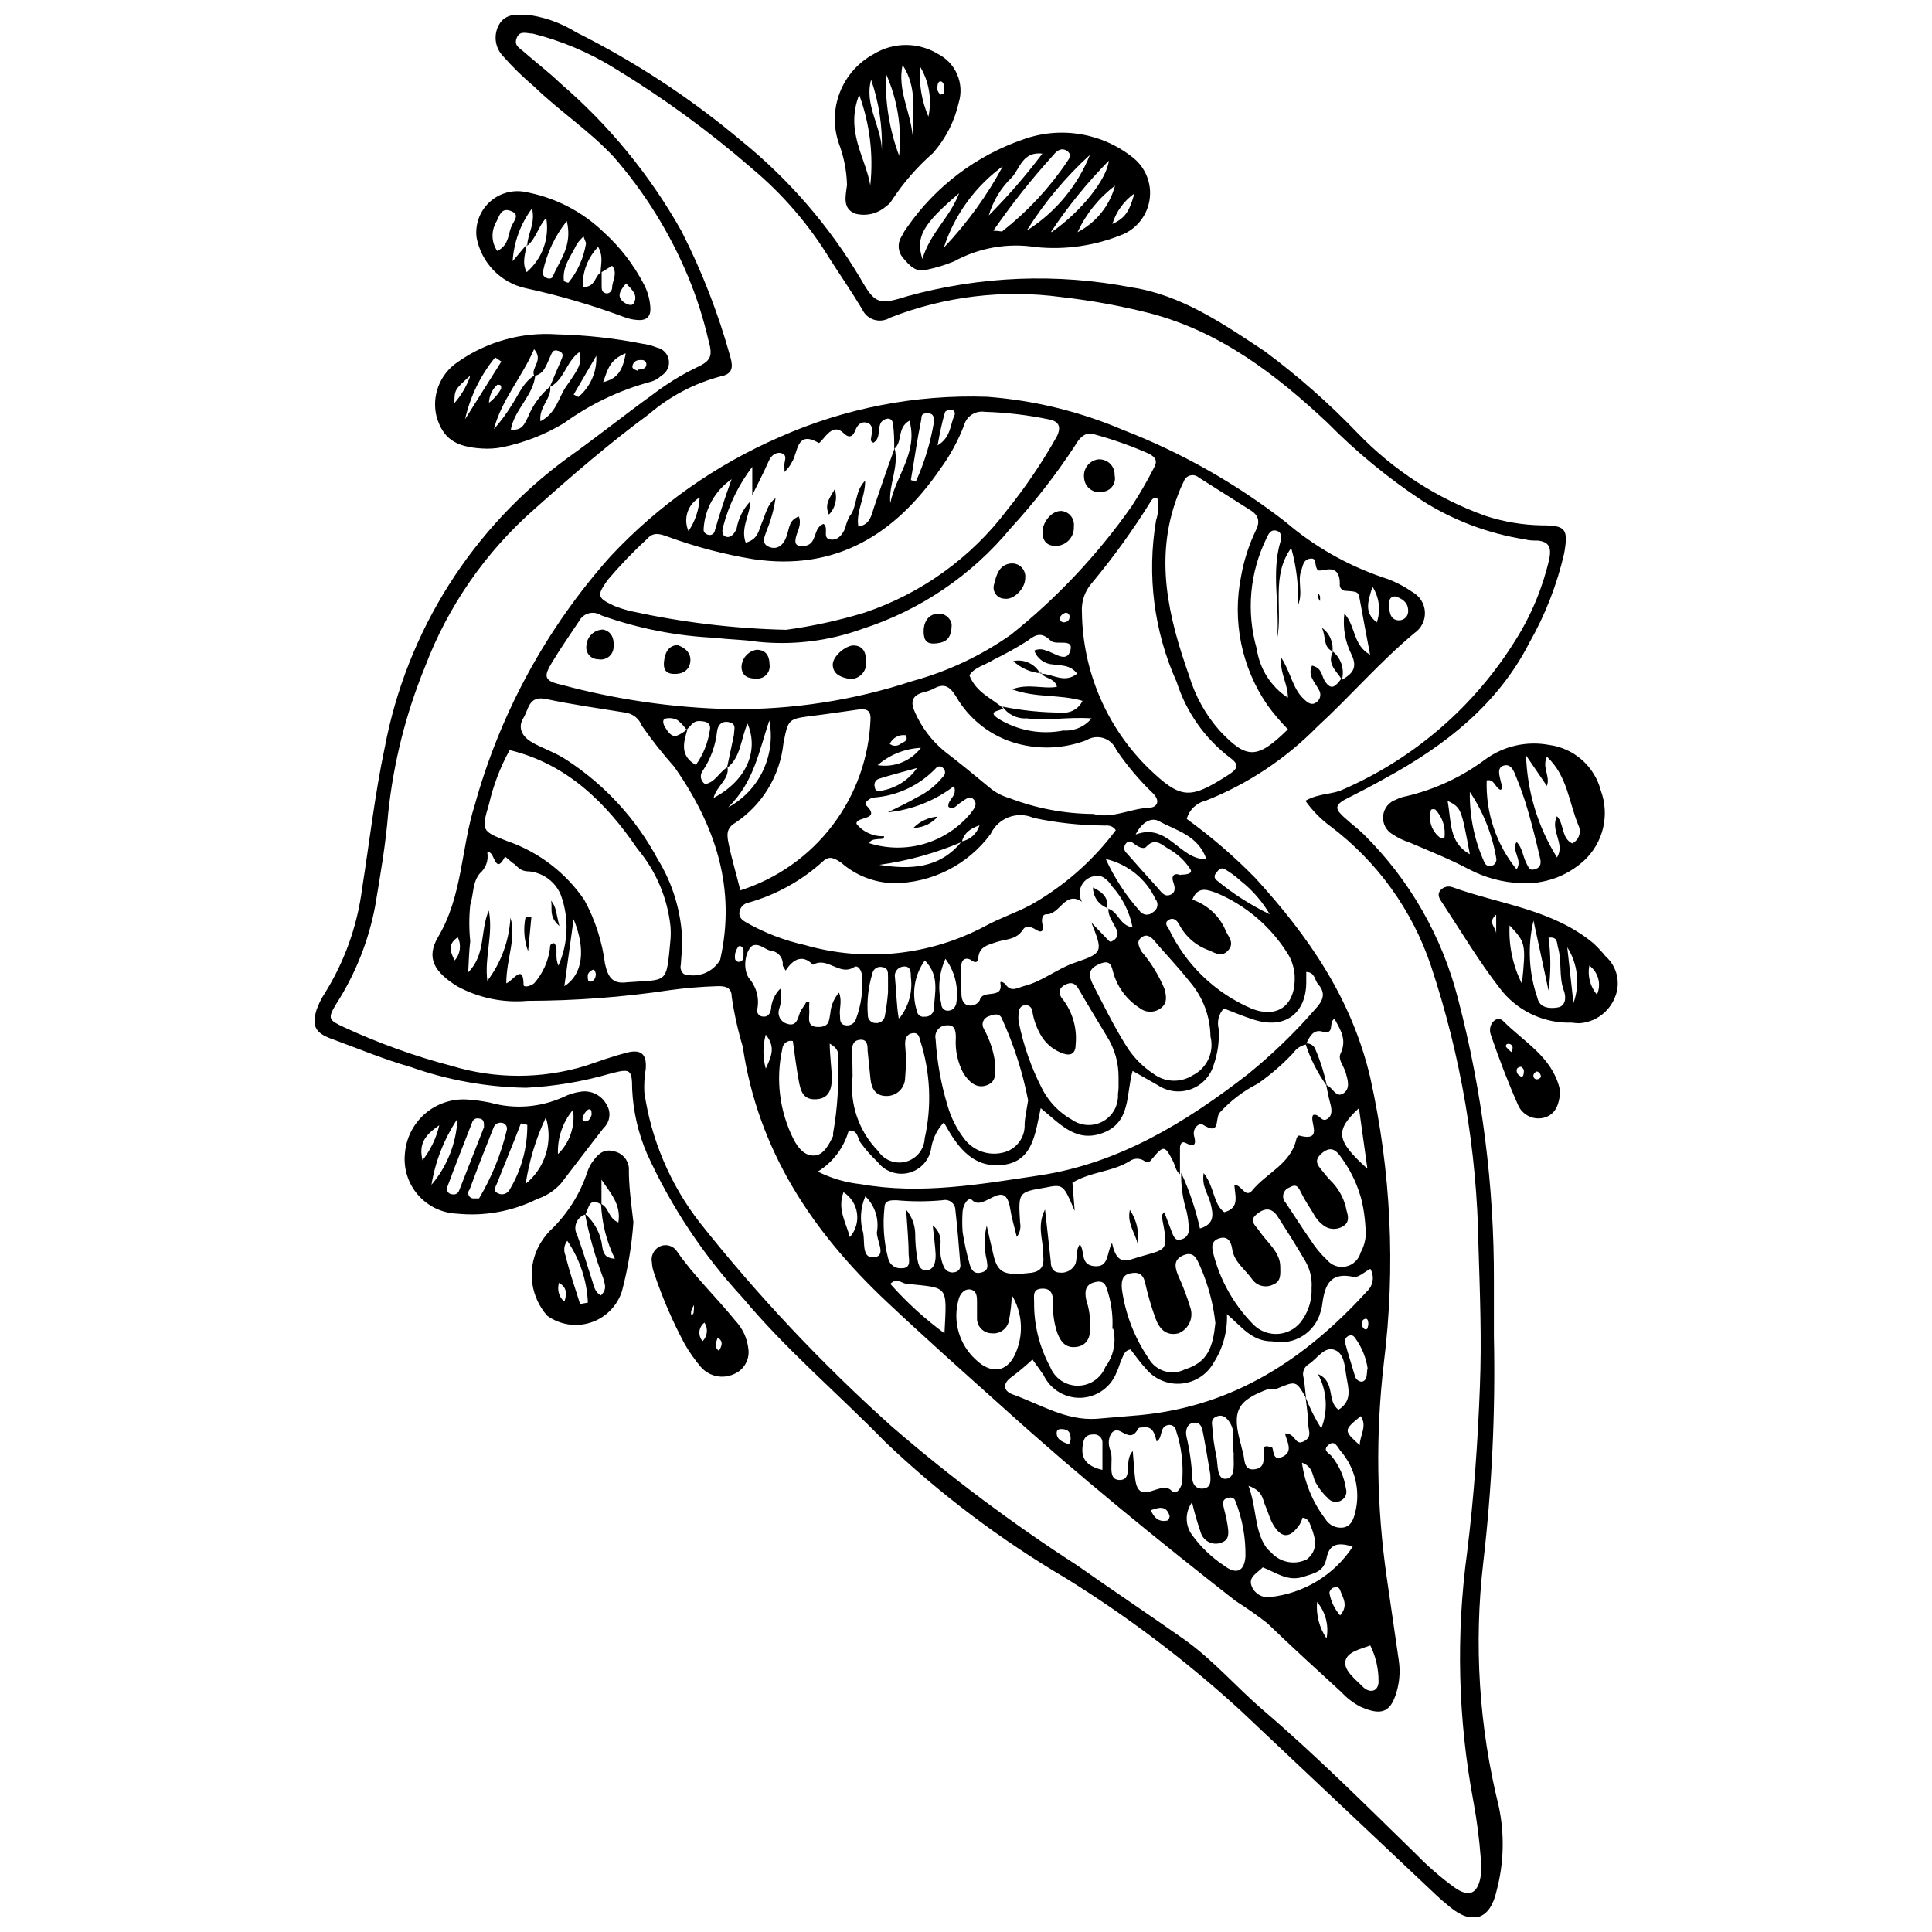 <?xml version="1.0" encoding="UTF-8"?>
<!-- Uploaded to: SVG Repo, www.svgrepo.com, Generator: SVG Repo Mixer Tools -->
<svg width="800px" height="800px" version="1.1" viewBox="144 144 512 512" xmlns="http://www.w3.org/2000/svg">
 <defs>
  <clipPath id="a">
   <path d="m227 148.09h332v503.81h-332z"/>
  </clipPath>
 </defs>
 <g clip-path="url(#a)">
  <path d="m539.9 498.16c0.426 20.062-0.52 40.125-2.836 60.059-2.496 21.527-1.109 43.328 4.094 64.367 1.598 7.434 1.41 15.145-0.547 22.492-1.691 7.644-6.441 9.172-12.34 4.312-1.254-1.039-2.512-2.074-3.656-3.168l-52.086-49.137v0.004c-14.266-13.027-29.711-24.707-46.133-34.887-17.242-10.156-33.27-22.246-47.77-36.035-12.504-12.828-26.262-24.406-37.781-38.219v0.004c-10.453-11.301-19.023-24.203-25.387-38.219-2.324-5.414-3.656-11.203-3.93-17.086 0-5.461-0.602-5.461-5.734-4.148v-0.004c-7.289 2.125-14.801 3.391-22.383 3.769-10.383-0.16-20.672-2.004-30.465-5.461-7.262-2.074-14.305-5.023-21.457-7.644-3.984-1.527-4.859-3.387-3.602-7.535v0.004c0.531-1.52 1.246-2.969 2.129-4.316 5.273-8.418 8.66-17.879 9.934-27.734 1.965-12.449 3.387-25.059 6.004-37.453l0.004 0.004c5.828-30.875 23.203-58.363 48.59-76.871 7.644-5.461 15.016-11.355 22.656-16.871 3.414-2.606 7.07-4.871 10.922-6.769 4.312-1.965 4.859-3.059 3.602-7.535-1.344-5.801-3.168-11.48-5.461-16.98-4.805-11.48-11.422-22.117-19.598-31.5-6.441-6.934-14.359-12.121-21.129-18.672-2.984-2.519-5.777-5.258-8.355-8.191-1.91-2.09-2.383-5.121-1.199-7.695 1.418-3.113 4.203-3.277 7.043-3.223 4.828 0.523 9.473 2.129 13.594 4.695 15.633 7.809 30.293 17.43 43.676 28.664 12.719 10.27 23.496 22.734 31.832 36.797 3.711 6.496 4.75 6.934 12.285 4.531h-0.004c19.375-5.356 39.723-6.16 59.457-2.348 13.156 1.965 24.242 9.609 35.215 16.871 8.863 6.566 17.156 13.871 24.785 21.836 9.438 9.781 21 17.254 33.793 21.84 4.801 1.566 9.805 2.414 14.852 2.512 6.441 0 7.152 0.93 6.004 7.426-1.902 8.305-5.012 16.289-9.227 23.691-8.352 16.379-22.383 27.297-38.219 35.926-3.387 1.91-6.879 3.711-10.32 5.461-3.441 1.746-2.621 2.949-0.602 4.805 2.019 1.855 3.547 2.949 5.188 4.531h0.004c12.176 12.004 20.844 27.105 25.062 43.676 6.379 24.418 9.574 49.559 9.496 74.797v14.629zm-49.953-141.95c3.656-2.074 7.043-1.582 9.992-3.004v0.004c18.891-8.254 34.828-22.059 45.695-39.582 4.18-6.633 7.207-13.922 8.953-21.566 0.547-2.894 0-4.477-3.059-4.805-1.148 0-2.293 0-3.441-0.328h0.004c-9.711-1.523-19.004-5.035-27.297-10.316-9.027-5.977-17.406-12.875-25.008-20.582-13.703-12.828-28.336-24.078-46.953-28.992h0.004c-7.754-1.973-15.637-3.414-23.586-4.312-15.344-2.07-30.957-0.191-45.371 5.461-1.266 0.789-2.812 0.992-4.238 0.551-1.426-0.438-2.586-1.477-3.188-2.844-2.731-4.531-5.734-8.898-8.57-13.32v-0.004c-5.496-9.016-12.434-17.074-20.527-23.855-11.449-9.945-23.723-18.895-36.688-26.754-6.66-4.109-13.918-7.168-21.512-9.062-1.473 0-3.387-0.93-4.203 1.094-0.82 2.019 0.602 2.621 1.582 3.492 3.277 2.894 6.715 5.461 9.938 8.57 12.934 11.105 23.816 24.391 32.156 39.254 5.422 10.656 9.758 21.832 12.938 33.359 0.766 2.731 0.547 4.477-2.621 5.078h0.004c-6.961 1.855-13.418 5.254-18.891 9.938-10.59 7.809-20.527 16.379-30.301 25.113-13.016 11.391-23.031 25.809-29.156 41.984-5.051 12.359-8.324 25.371-9.719 38.652-0.656 8.242-2.074 16.379-3.441 24.566l0.004 0.004c-1.738 9.285-5.262 18.148-10.375 26.094-2.348 3.875-1.91 4.258 2.074 6.113l0.004 0.004c9.195 4.258 18.75 7.691 28.551 10.262 11.535 3.492 23.844 3.492 35.379 0 3.656-1.254 7.371-2.566 10.918-3.492 3.547-0.93 5.461 0 5.133 4.258-0.344 2.035-0.473 4.106-0.383 6.168 1.812 12.574 6.856 24.461 14.633 34.504 15.434 19.465 32.492 37.582 50.992 54.16 15.504 13.391 31.926 25.688 49.137 36.797 9.391 6.606 18.945 12.992 28.336 19.602 7.699 5.461 13.867 12.723 21.02 18.836 14.141 12.121 27.297 25.277 40.566 38.219l-0.004-0.004c3.047 3.129 6.356 5.996 9.883 8.574 3.984 2.894 6.332 1.801 7.098-2.949 0.219-1.594 0.219-3.211 0-4.805-0.383-5.055-1.039-10.086-1.965-15.07-4.066-21.734-4.617-43.984-1.641-65.895 1.801-14.578 2.84-29.316 3.387-44.004 0.492-12.395 0-24.785-0.383-37.234-0.387-25.25-4.641-50.289-12.609-74.25-4.938-14.676-14.184-27.52-26.535-36.852-2.594-1.898-4.859-4.203-6.715-6.828z"/>
 </g>
 <path d="m418.37 209.46c-7.371-1.129-14.91 0.195-21.457 3.766-2.344 0.977-4.777 1.723-7.262 2.238-3.004 0.875-4.695-1.199-6.332-3.113-1.41-1.629-1.547-4.008-0.328-5.785 0.387-0.832 0.863-1.617 1.418-2.348 7.535-10.859 18.344-19.027 30.848-23.312 9.969-3.555 21.074-1.629 29.262 5.078 3.125 2.625 4.695 6.66 4.164 10.707s-3.086 7.543-6.781 9.273c-7.422 3.137-15.52 4.34-23.531 3.496zm-10.918-4.312c1.473 0 2.074 0.383 2.348 0l-0.004-0.004c6.543-5.152 12.254-11.285 16.926-18.18 0.656-0.93 1.418-2.074 0-3.004-1.418-0.93-2.676 0-3.492 1.039-5.773 6.352-11.121 13.082-15.996 20.145zm2.676-17.363h-0.004c-7.539 5.371-13.148 13.027-15.996 21.84 6.215-6.539 11.523-13.887 15.777-21.84zm6.332 17.09c7.375-4.758 13.098-11.68 16.375-19.82-6.391 5.832-11.977 12.5-16.594 19.82zm6.277 0.602c7.863-5.461 14.578-14.031 15.121-18.891v-0.004c-5.711 5.789-10.848 12.113-15.34 18.891zm-2.293-20.746c-5.461-0.766-6.168 3.984-8.297 6.277h-0.004c-2.883 2.773-4.988 6.258-6.113 10.098 5.098-5.133 9.84-10.602 14.195-16.379zm-31.992 27.895c2.074-6.988 7.262-10.918 9.719-17.418-9.555 8.137-11.633 11.578-9.719 17.418zm41.109-7.098c4.906-2.523 8.516-7.008 9.938-12.336-4.273 3.238-7.684 7.473-9.938 12.336zm15.07-10.266-0.004 0.004c-2.777 1.98-4.828 4.82-5.84 8.078 3.711-1.637 4.641-3.875 5.84-8.078z"/>
 <path d="m291.6 232.61c7.555 0.18 15.078 1 22.496 2.457 1.363 0.176 2.703 0.523 3.984 1.035 1.648 0.344 2.91 1.676 3.164 3.344 0.258 1.664-0.547 3.312-2.019 4.137-0.824 0.793-1.84 1.355-2.945 1.637-8.207 2.227-15.941 5.926-22.824 10.922-5.055 3.043-10.594 5.207-16.375 6.387-1.801 0.348-3.637 0.461-5.461 0.328-7.043-0.438-10.211-2.731-11.902-8.352v-0.004c-1.402-5.488 0.781-11.27 5.461-14.469 7.684-5.457 17.02-8.082 26.422-7.422zm-6.059 10.918c-0.93-2.129 2.621-3.93 0-6.988-3.277 7.535-8.625 13.43-10.645 21.184h-0.004c1.754-1.969 3.324-4.086 4.695-6.332 1.91-2.84 3.059-6.223 6.277-8.027-0.492 5.461-5.461 9.008-6.496 14.469 3.113 0.383 3.602-1.582 4.477-3.168h0.004c1.277-3.195 3.32-6.023 5.949-8.242 0.492 3.113-3.113 5.461-2.566 9.227 4.258-2.238 4.75-6.277 6.769-9.172 4.039-5.789 3.93-5.894 3.547-9.172-3.492 2.457-3.984 7.371-7.863 9.281 0.93-2.293 1.91-4.531 2.894-6.824 0.383-0.984 1.148-2.129-0.492-2.731-1.637-0.602-1.801 0.492-2.348 1.637-0.98 2.074-1.523 4.477-4.199 4.969zm-8.68-3.711-1.637-1.094h-0.004c-3.894 4.766-6.621 10.375-7.969 16.379zm19.164 8.734 1.254 0.656v-0.004c3.203-2.695 4.961-6.734 4.75-10.918zm13.758-10.918c-4.203 1.691-4.75 4.312-5.949 7.644 3.981-0.984 5.129-3.223 5.945-7.32zm-41.273 6.004c-4.039 3.656-4.039 3.656-4.094 7.207h-0.004c1.777-2.023 3.164-4.356 4.094-6.879zm8.297 2.84s0-0.438-0.438-0.492-0.438 0-0.602 0c-1.34 1.223-2.129 2.938-2.184 4.75 1.324-0.996 2.426-2.262 3.223-3.715zm36.195-4.531c1.148 0 2.348-0.273 2.293-1.418-0.055-1.148-1.094-1.199-2.019-1.094-0.941 0.082-1.668 0.855-1.691 1.801 0 0.602 1.09 0.875 1.418 1.035z"/>
 <path d="m547 378.05c-4.844-0.195-9.586-1.484-13.867-3.766-5.078-2.676-10.43-4.805-15.668-7.043-1.527-0.492-2.977-1.191-4.312-2.074-1.777-0.977-2.805-2.914-2.613-4.93 0.188-2.016 1.559-3.727 3.488-4.352 0.824-0.422 1.707-0.715 2.617-0.875 7.566-1.77 14.684-5.074 20.91-9.719 4.879-3.59 11.027-4.992 16.98-3.875 3.231 0.426 6.262 1.809 8.703 3.969 2.441 2.156 4.184 4.996 5 8.152 1.16 3.164 1.367 6.602 0.59 9.883-0.777 3.281-2.5 6.262-4.957 8.57-4.566 4.223-10.656 6.41-16.871 6.059zm-1.09-10.918c1.527 1.527 1.637 3.656 2.512 5.461 0.875 1.801 1.148 2.184 2.566 1.691 1.418-0.492 1.418-1.746 1.148-2.84-0.984-4.258-2.019-8.461-3.223-12.613-0.887-3.078-1.941-6.102-3.168-9.062-0.547-1.418-1.309-3.441-3.223-2.894-1.91 0.547-1.148 2.621-0.82 4.148 0.328 1.527 0.82 1.582 0 2.293-1.527-0.438-1.582-2.949-3.711-2.512v0.004c-0.289 8.559 2.523 16.934 7.918 23.586 1.746-2.512-1.527-4.969 0-7.262zm2.512-22.93c0.293 9.574 3.117 18.898 8.188 27.023 2.293-3.547-1.91-7.152 0-10.918 1.965 2.074 1.094 5.789 4.039 7.207h0.004c1.77-0.883 2.504-3.027 1.637-4.805-2.512-6.004-2.894-13.102-8.352-18.18-1.363 2.949 0.984 5.133 0 7.754zm-14.906 9.773v-0.004c-0.09 6.418 1.234 12.773 3.879 18.617 0.184 0.426 0.543 0.746 0.98 0.883 0.441 0.137 0.922 0.074 1.312-0.172 0.57-0.344 0.906-0.973 0.871-1.637-1.043-6.371-3.445-12.441-7.043-17.801zm0 16.379c-2.293-12.285-2.293-12.285-5.894-14.141 1.035 5.457 0.273 10.918 5.731 14.082zm-6.769-4.094v-0.004c0.461-2.793-0.406-5.641-2.348-7.699-0.363-0.168-0.781-0.168-1.145 0-0.863 2.793 0.148 5.82 2.512 7.535 0 0 0.215 0.109 0.816 0.109z"/>
 <path d="m267.79 435.38c2.039 0.137 4.062 0.41 6.062 0.82 6.449 1.816 13.332 1.297 19.438-1.473 1.441-0.719 2.988-1.199 4.586-1.422 2.793-0.441 5.559 0.941 6.879 3.441 1.258 2 0.914 4.617-0.82 6.223-3.82 4.859-7.535 9.828-11.301 14.688-1.703 1.887-3.867 3.297-6.277 4.094-6.59 3.277-13.973 4.621-21.293 3.875-3.984-0.172-7.719-1.98-10.32-5-2.606-3.016-3.848-6.977-3.438-10.941 0.32-4.07 2.231-7.852 5.312-10.527 3.086-2.676 7.098-4.031 11.172-3.777zm1.91 26.207h1.254 0.004c3.336-5.602 5.805-11.676 7.316-18.016 0.152-0.445 0.094-0.934-0.164-1.328-0.254-0.395-0.68-0.652-1.145-0.691-0.953-0.16-1.879 0.395-2.188 1.309-2.184 5.461-4.312 10.918-6.332 16.379-0.395 0.445-0.469 1.086-0.188 1.613 0.277 0.523 0.855 0.816 1.445 0.734zm14.031-19.492-1.691-0.383c-2.074 5.461-4.203 10.48-6.277 15.777-0.383 0.984-1.309 2.129 0.273 2.785v0.004c1.102 0.523 2.422 0.09 3.004-0.984 3.125-5.188 4.75-11.141 4.695-17.195zm-11.465 0.602c0-1.254 0-2.184-1.363-2.293-0.688-0.168-1.398 0.176-1.691 0.82-2.238 5.789-4.531 11.52-6.66 17.309v-0.004c-0.184 0.441-0.137 0.941 0.129 1.336 0.262 0.395 0.707 0.633 1.18 0.633 0.703 0.176 1.434-0.168 1.746-0.82zm10.918 15.121 0.004 0.004c2.586-2.055 4.492-4.844 5.469-8 0.973-3.156 0.969-6.535-0.008-9.691-2.637 5.606-4.441 11.566-5.352 17.691zm-18.07-17.145 0.004 0.004c-3.453 5.227-5.762 11.125-6.769 17.309 4.125-4.859 6.543-10.941 6.879-17.309zm26.645 9.281v0.004c3.199-3.055 4.723-7.469 4.094-11.848-2.769 3.309-4.195 7.539-3.984 11.848zm-35.871 1.637 0.004 0.004c2.18-2.758 3.731-5.965 4.531-9.391-4.098 2.785-5.461 5.133-4.422 9.391zm44.879-12.449c0-0.492 0-1.473-0.93-1.094l0.004 0.008c-0.676 0.496-1.16 1.211-1.367 2.019-0.273 0.656 0 1.254 0.875 1.094 0.875-0.164 1.254-1.148 1.527-2.019z"/>
 <path d="m368.47 193.03c-0.098-3.734-0.82-7.426-2.129-10.922-1.547-4.414-1.469-9.238 0.223-13.602 1.691-4.363 4.883-7.981 9.004-10.199 2.566-1.562 5.512-2.391 8.516-2.391 3.008 0 5.953 0.828 8.52 2.391 4.719 2.414 7.023 7.871 5.457 12.938-1.117 4.945-3.465 9.527-6.824 13.32-4.191 3.672-7.863 7.898-10.918 12.559-0.34 0.602-0.828 1.109-1.418 1.473-2.231 2.027-5.332 2.785-8.246 2.019-3.383-1.309-2.621-4.422-2.184-7.586zm6.168 0h0.004c0.859-8.094-0.148-16.273-2.949-23.914-3.769 9.719 1.691 16.543 2.949 24.023zm4.148-29.59 0.004-0.004c-0.301 7.441 0.891 14.863 3.492 21.84 0.758-7.426-0.445-14.918-3.492-21.73zm4.422-2.293c-1.473 6.606 2.074 12.395 2.621 18.672 0.168-6.281 1.203-12.777-2.617-18.566zm-8.352 3.984c-1.855 6.66 2.676 12.285 2.84 18.617 0.184-6.328-0.777-12.633-2.84-18.617zm12.992-3.602 0.004-0.004c-0.379 4.57 0.371 9.164 2.184 13.375 0.973-4.519 0.191-9.242-2.184-13.211zm5.461 7.481c0.984 0 0.93-0.656 0.93-1.199 0-0.547 0-1.855-0.711-2.184-0.711-0.328-1.039 0.492-1.094 1.148l0.004-0.008c-0.246 0.945 0.184 1.934 1.035 2.402z"/>
 <path d="m560.54 415.01c-7.516 0.242-14.668-3.203-19.164-9.227-5.461-7.043-10.047-14.742-14.961-22.219-0.711-1.094-1.801-2.348-0.656-3.656l0.004-0.004c0.805-0.902 2.09-1.207 3.219-0.762 12.559 4.531 26.426 5.84 37.234 14.797v-0.004c1.176 1.086 2.269 2.254 3.277 3.496 3.086 2.727 4.078 7.129 2.457 10.918-1.578 3.922-5.281 6.582-9.5 6.824-0.641-0.02-1.277-0.074-1.91-0.164zm-6.168-8.516c-1.418-6.66-2.512-11.793-3.984-18.508h-0.004c-1.598 6.766-1.238 13.848 1.035 20.418 0.547 2.785 3.387 2.949 5.461 2.566 2.074-0.383 2.184-2.731 1.582-4.367-1.418-3.766-0.492-7.754-1.582-11.52-0.328-1.148 0-2.949-2.512-2.566 0.648 4.637 0.648 9.34 0 13.977zm-7.043-1.801c1.094-10.59 0.984-10.918-3.277-15.449v-0.004c-0.266 5.348 0.863 10.672 3.273 15.453zm13.648 5.133-0.004-0.004c1.77-4.918 1.164-10.379-1.637-14.793zm4.203-9.938c-0.512 2.738 0.23 5.562 2.019 7.695 1.223-2.719 0.383-5.926-2.019-7.695zm-24.676-13.484c-2.457 2.074 0 3.332 0 5.078z"/>
 <path d="m311.86 467.91c-0.438 6.199-1.461 12.34-3.059 18.348-1.281 3.898-4.344 6.957-8.25 8.23-3.902 1.273-8.18 0.605-11.516-1.789-2.125-2.398-3.504-5.367-3.961-8.543-0.457-3.172 0.031-6.41 1.395-9.312 0.809-1.656 1.855-3.184 3.113-4.531 4.648-4.34 8.121-9.785 10.102-15.832 0.359-1.09 0.914-2.109 1.637-3.004 1.309-1.801 2.894-3.113 5.461-2.348 2.094 0.441 3.66 2.188 3.875 4.316-0.055 4.914 0.656 9.715 1.203 14.465zm-8.461-4.641c-3.277-2.184-3.332 0.875-4.258 2.566h-0.004c-1.094 0.332-1.977 1.145-2.402 2.207s-0.344 2.258 0.219 3.254c1.473 4.039 2.731 8.188 4.039 12.285 0.438 1.418 0.711 2.894 2.238 3.711 1.801-1.691 0.984-3.113 0.602-4.641-2.09-5.512-3.695-11.191-4.805-16.98 2.59 2.242 4.231 5.387 4.586 8.793 0.273 1.527 0.602 2.949 3.332 3.113v-0.004c-2.211-4.535-3.453-9.48-3.66-14.523 2.074 0.875 1.91 3.82 4.586 4.914 0.82-4.859-2.238-7.918-4.477-11.355zm-5.461 26.262 1.855-0.328c-0.254-5.863-2.144-11.535-5.461-16.379-0.852 1.09-1.039 2.555-0.492 3.824 1.094 4.422 2.512 8.625 3.879 12.883zm-4.312-0.711c0.711-2.348 0.383-3.766-1.473-4.859h-0.004c-0.555 1.727-0.066 3.621 1.254 4.859z"/>
 <path d="m282.64 194.77c8.113 1.367 15.617 5.176 21.512 10.918 4.238 3.871 7.769 8.453 10.426 13.539 0.992 1.844 1.586 3.867 1.75 5.953 0.273 2.731-0.93 3.875-3.602 3.602h-0.004c-1.141-0.09-2.262-0.348-3.328-0.762-8.508-3.172-17.227-5.727-26.098-7.644-3.246-0.715-6.207-2.371-8.52-4.758-2.309-2.391-3.867-5.406-4.477-8.672-0.422-3.371 0.75-6.746 3.168-9.133 2.418-2.387 5.809-3.512 9.172-3.043zm20.801 21.348v3.387c0 1.148 0 1.855 0.984 2.184 0.984 0.328 1.801-0.602 1.801-1.473 0-1.801 1.582-3.711 0-5.789l-3.059 1.855c0-2.074 0.82-4.258-0.656-6.879h0.004c-2.734 2.856-4.211 6.691-4.098 10.645 3.551 0.164 3.113-3.168 5.023-3.93zm-19.871-7.316c-0.273 2.348-1.363 4.75 0 7.316 4.137-3.539 6.106-8.992 5.184-14.359-2.129 2.238-2.676 5.461-5.023 7.371 0-3.059 2.238-5.789 1.254-9.883h0.004c-3.035 4.059-4.82 8.918-5.133 13.977zm10.645-6.223c-3.125 3.902-5.297 8.48-6.332 13.375-0.164 0.672 0.184 1.363 0.82 1.637 0.656 0.383 1.582 0.328 1.801-0.328 1.746-4.258 5.293-8.023 3.711-14.684zm-18.398 7.918c2.894-1.473 2.84-4.039 3.547-6.059 0.711-2.019 2.676-3.492 0-4.531-2.676-1.039-3.059 1.527-3.93 3.059v-0.008c-1.316 2.375-1.191 5.285 0.328 7.535zm22.875-3.875v-0.004c-0.66 0.613-1.266 1.289-1.801 2.019-1.473 3.168-3.984 6.004-3.441 9.883 0 0 1.094 0.492 1.199 0.383h0.004c2.434-2.988 4.035-6.566 4.641-10.375 0-0.383-0.328-0.82-0.656-1.91zm11.246 12.449c-1.691 2.019-2.621 3.547-0.547 5.078 0.766 0.547 2.074 1.039 2.512 0.273 1.312-2.191-0.379-3.609-2.019-5.359z"/>
 <path d="m342.32 501.44c0.41 2.805-1.113 5.531-3.711 6.66-3.019 1.445-6.633 0.711-8.844-1.801-1.621-1.902-3.066-3.949-4.312-6.113-3.246-6.055-5.969-12.375-8.137-18.891-0.316-0.859-0.5-1.762-0.547-2.676-0.352-1.629 0.375-3.297 1.805-4.148 1.676-0.977 3.824-0.445 4.859 1.199 4.586 6.606 10.43 12.121 15.449 18.344 1.93 2.031 3.137 4.641 3.438 7.426zm-12.121-2.019h0.004c1.301-1.32 1.504-3.363 0.488-4.914-0.754 0.559-1.242 1.41-1.332 2.348-0.094 0.938 0.211 1.867 0.844 2.566zm4.312 2.566c0.766-1.254 1.309-2.512-0.328-3.492-0.379 1.199-1.035 2.453 0.332 3.492zm-6.606-10.918v-1.199l0.004-0.004c-0.305 0.457-0.543 0.953-0.711 1.473-0.086 0.379-0.086 0.77 0 1.148 0.875-0.219 0.547-0.984 0.711-1.531z"/>
 <path d="m557.48 433.52c-0.328 2.676-0.875 5.461-3.875 6.551-2.969 1.012-6.203-0.477-7.371-3.383-2.676-6.059-5.023-12.23-7.152-18.453-0.984-2.785 1.637-5.461 3.387-3.547 5.461 5.461 12.559 9.281 14.742 17.363 0.105 0.598 0.16 0.867 0.27 1.469zm-10.375-6.824c-0.383 0-0.984 0.273-1.094 0.547h0.004c-0.234 0.68 0.039 1.43 0.656 1.801 0.875 0.711 1.039 0 1.148-0.711 0.105-0.707-0.004-1.145-0.715-1.637zm4.258 1.254c-0.328 0-0.82 0.438-0.93 0.766h0.004c-0.137 0.301-0.105 0.652 0.086 0.922 0.191 0.273 0.512 0.418 0.84 0.391 0.398-0.055 0.758-0.273 0.984-0.602 0.039-0.656-0.363-1.258-0.984-1.473zm-6.496-6.223c0.008-0.332-0.137-0.648-0.391-0.859-0.254-0.215-0.594-0.297-0.918-0.23-0.211 0.023-0.387 0.16-0.457 0.359-0.07 0.199-0.02 0.418 0.129 0.566 0.395 0.461 0.836 0.883 1.309 1.258z"/>
 <path d="m458.5 361.02c6.449 4.676 12.496 9.879 18.074 15.562 14.195 15.504 25.66 32.047 30.574 53.066 5.5 24.742 6.719 50.242 3.602 75.395-2.231 18.988-1.973 38.188 0.766 57.109 1.094 7.262 2.074 14.578 3.168 21.84l-0.004-0.004c0.383 2.492 0.273 5.035-0.328 7.481-1.582 6.277-3.984 7.426-9.883 4.805h0.004c-1.84-0.969-3.5-2.242-4.914-3.766-6.606-6.059-13.211-12.066-19.656-18.289-2.719-2.125-5.543-4.113-8.461-5.953-20.91-16.379-41.492-33.086-61.258-50.938-10.43-9.336-20.91-18.672-31.121-28.281-19.762-18.562-34.176-40.129-38.219-67.645h0.004c-1.309-4.359-2.297-8.812-2.949-13.32 0-2.676-2.129-2.785-3.93-2.731-4.144 0.129-8.285 0.473-12.395 1.039-12.504 1.871-25.133 2.82-37.777 2.84-6.473 0.586-12.973-0.762-18.672-3.879-5.894-3.711-8.352-7.371-5.023-13.047 6.496-10.918 6.059-23.477 9.719-34.996 6.785-24.457 19.117-47.027 36.031-65.953 12.625-13.477 27.879-24.215 44.824-31.555 17.266-7.656 36.047-11.297 54.922-10.645 12.414 0.93 24.586 3.898 36.035 8.789 15.441 5.988 29.934 14.191 43.02 24.348 7.523 6.441 16.191 11.402 25.551 14.633 2.863 0.887 5.57 2.211 8.027 3.93 1.977 1.051 3.258 3.059 3.379 5.293 0.125 2.231-0.93 4.367-2.781 5.629-9.172 7.644-16.98 16.762-25.77 24.84h0.004c-8.391 8.527-18.469 15.203-29.594 19.598-2.414 0.562-4.324 2.41-4.969 4.805zm-59.617 6.117c-6.981 2.977-14.324 5.012-21.84 6.059 8.297 1.309 16.051 0.984 21.84-6.223 2.238-0.434 4.047-2.074 4.695-4.258-2.129 0.762-4.039 1.801-4.695 4.422zm-72.992-29.809c-0.652-0.922-1.422-1.746-2.297-2.457-0.996-0.551-2.164-0.703-3.273-0.438-0.93 0.273-0.547 1.582 0 2.402 0.547 0.82 1.473 2.566 3.059 2.129 1.039-0.434 2-1.043 2.836-1.801-1.039 3.492-2.184 7.043 2.184 9.555 1.902-2.641 3.156-5.688 3.66-8.902 0.547-2.184-0.766-2.676-2.731-2.731-1.965-0.051-2.348 1.695-3.438 2.242zm10.918 10.047c0.492 3.168-2.84 4.805-3.711 8.082 8.57-4.477 12.121-12.34 9.008-19.711-1.855 4.148-1.691 8.898-5.461 11.793 0.602-2.949 1.254-5.84 1.855-8.789 0-1.309 0.766-2.84-1.148-3.332-1.91-0.492-3.113 0.547-3.332 2.457l0.004-0.004c-0.398 3.672-1.672 7.191-3.711 10.266-0.461 0.539-0.664 1.25-0.559 1.953 0.105 0.699 0.508 1.32 1.102 1.703 2.676-0.434 3.715-3.164 5.844-4.422zm6.551-72.18v-7.477c-3.543 4.633-6.141 9.922-7.644 15.559-0.328 1.094-0.602 2.512 0.656 2.949 1.254 0.438 2.348-0.875 2.84-2.184 0.477-2.688 1.73-5.172 3.602-7.152 0 3.547-2.621 6.934-1.199 10.918 3.387-0.875 3.492-3.492 4.367-5.461 0.875-1.965 1.363-4.75 3.547-6.332-0.422 2.945-1.207 5.824-2.348 8.57-0.492 1.527-1.527 3.332 0.438 4.258 1.965 0.93 3.82 0 4.75-2.512 0.93-2.512 0.602-4.422 3.332-5.461 0.82 2.184-0.383 3.82-0.766 5.461-0.383 1.637 0 2.074 0.875 2.348v0.004c0.871 0.172 1.781 0.039 2.566-0.383 2.074-1.199 1.309-4.531 3.875-5.461 1.473 1.094-0.383 3.656 1.637 4.094 2.019 0.438 3.332-1.148 4.094-2.949v0.004c0.234-1.129 0.641-2.219 1.203-3.223 2.074-2.512 1.199-6.441 4.094-9.391 0 4.641-2.512 8.137-1.801 12.176 3.168-0.547 3.441-3.059 4.148-5.133 1.801-5.188 3.492-10.375 5.461-15.613 1.199 4.969-1.637 9.609-1.148 14.523 1.418-7.207 7.426-13.43 5.078-21.84-3.387 1.91-1.691 5.461-4.039 7.481 0-2.293 0-4.586-0.383-6.824-0.016-0.344-0.168-0.668-0.426-0.895-0.258-0.227-0.598-0.34-0.938-0.309-0.668 0.07-1.277 0.406-1.695 0.93-1.094 1.691 0 4.203-2.074 5.461-0.984-0.328-0.602-1.094-0.547-1.691 0.055-0.602 0.766-2.949-0.984-3.547-1.746-0.602-2.731 0.602-3.223 1.855-0.492 1.254-1.309 2.621-3.168 0.82-1.855-1.801-3.387-0.766-4.75 0.766-0.602 0.656-1.582 1.965-1.801 1.855-6.004-3.492-5.461 2.512-7.098 5.023l0.004-0.008c-0.496 1.012-1.18 1.918-2.019 2.676 0.027-0.438 0.027-0.875 0-1.309-0.328-1.309 1.363-3.387-1.254-3.766-1.473 0-2.348 0.93-2.949 2.293-1.473 3.328-2.949 6.113-4.312 8.895zm94.07 109.57c2.894 0.547 3.113 4.422 6.715 5.023-0.777-4.074-2.668-7.856-5.461-10.918-0.984-1.582-2.84-3.441-4.969-2.621-1.414 0.316-2.594 1.281-3.188 2.602-0.59 1.324-0.523 2.848 0.184 4.113-4.531-3.004-5.734 3.387-9.391 3.332-1.199 0-1.363 1.527-1.039 2.785 0.328 1.254 0 2.402-1.637 1.363-1.637-1.039-2.894-1.199-3.602 0-1.746 2.676-4.586 2.402-6.988 3.223-2.402 0.82-4.531 1.199-4.805 4.203 0 1.254-0.875 1.363-1.855 0.602-0.984-0.766-2.512-0.547-2.621 1.254-0.109 1.801 0 4.586 0 6.879 0 1.309 0 2.894 1.309 3.656h0.004c1.301 0.559 2.816 0.07 3.547-1.145 0.656-3.168 6.387 0 5.461-4.695 0-0.547 1.039 0 1.418 0.492 1.473 2.129 3.223 0.82 4.914 0.383 4.914-1.254 8.789-4.641 13.539-6.223 7.426-2.512 7.316-2.894 4.258-10.59 1.254 1.254 2.457 2.621 3.711 3.875 1.254 1.254 1.148 1.527 2.184 0.82l0.004-0.004c0.5-0.285 0.859-0.762 0.996-1.32 0.133-0.559 0.031-1.148-0.289-1.629-0.82-1.801-2.238-3.387-2.074-5.461zm52.684 129.77c-2.621-4.695-2.621-4.641-7.754-2.512h-2.019c-8.625 3.168-9.992 5.894-7.426 15.016 0.078 0.445 0.188 0.883 0.328 1.309 0.766 1.965 0 5.461 3.277 5.023s2.074-3.492 2.457-5.461c0-0.656 0.383-0.875 2.074-0.328 0.547 0 0 3.656 2.512 2.621 2.512-1.039 2.129-2.676 1.527-4.586v0.004c-0.234-0.566-0.418-1.152-0.547-1.75 2.949 0 2.512 3.223 4.805 2.184 2.293-1.039 1.582-2.566 1.363-4.203 0-2.512-0.438-5.023-0.711-7.535h0.004c1.117 2.875 2.508 5.637 4.148 8.246 1.852-4.699 1.535-9.973-0.875-14.414 4.75 2.019 2.238 7.207 5.461 9.445 3.766-2.402 2.566-5.789 2.074-8.789-0.492-3.004-0.547-6.168-3.223-7.098-2.676-0.93-4.531 2.402-6.769 3.82h0.004c-1.227 0.723-1.793 2.191-1.367 3.551 0.328 1.746 0.438 3.602 0.656 5.457zm-70.32-192.01c3.113 0 6.277 2.731 9.664 0-1.91-2.457-4.312-2.074-6.496-2.457-2.211-0.121-4.133-1.566-4.859-3.656 0.988-0.457 2.125-0.457 3.109 0 2.238 0.547 5.461 3.441 6.441 0 0.984-3.441-3.766-1.254-5.188-2.621-2.293-2.184-3.711-1.91-6.113 0h0.004c-2.91 1.836-5.918 3.512-9.012 5.023-2.184 1.418-5.078 1.965-6.441 4.148 1.801 4.641 5.949 6.059 8.953 8.734-0.711 0.82-4.531 0.602-1.254 2.785 5.141 3.152 11.277 4.266 17.199 3.109 2.863 0.199 5.652-1 7.477-3.219-6.223-0.438-11.684 0.711-17.199 0h0.004c-2.531 0.168-4.961-1.016-6.391-3.113 5.18 1.047 10.445 1.578 15.727 1.586 2.293 0.219 4.477-1.027 5.457-3.113-6.168-1.801-12.285-0.711-18.672-3.059 4.367-1.637 8.188 0 11.902-0.656-0.656-2.676-3.82-1.965-4.367-4.203zm79.93 1.582c2.566-1.527 4.148-3.059 2.457-6.606-1.699-3.371-2.363-7.172-1.914-10.918 3.059 3.387 2.238 8.406 6.824 10.918-0.984-5.133-1.855-9.719-2.676-14.305-0.438-2.348-0.383-2.402-3.766-2.621-0.469 0.008-0.922-0.195-1.227-0.555-0.309-0.359-0.438-0.836-0.355-1.301 0-3.004-1.199-4.367-4.148-3.656-0.984 0-1.637 0.602-2.074-0.656-0.438-1.254 0-2.676-1.746-2.348s-1.801 1.855-2.238 3.113c-1.094 2.785 0.547 5.84-0.875 9.227 0.195-5.125-0.414-10.246-1.801-15.18-5.461 7.481-2.129 16.379-3.766 24.242 0.875-8.68-1.637-17.418 0.93-25.988 0.273-1.039 0.383-2.457-1.094-2.84-1.473-0.383-2.074 0.82-2.512 1.801h-0.004c-4.559 9.164-5.516 19.707-2.676 29.539 0.754 5.301 3.762 10.016 8.246 12.938 0-3.82-2.238-6.606-1.746-10.59 2.512 3.875 3.004 8.188 5.949 10.918 1.094 1.039 2.184 1.91 3.547 0.711h0.004c0.926-0.793 1.113-2.152 0.434-3.168-0.984-1.965-3.059-3.766-1.801-6.387 2.621 0.602 2.512 2.566 3.277 3.875 1.91 3.223 3.168 1.254 4.531-0.438zm-4.258 107.45c1.691 0.438 2.457 3.492 4.477 2.238 2.019-1.254 1.199-3.656 0.711-5.461-0.492-1.801-2.129-3.492-1.418-5.078 1.801-3.766 0-6.277-1.582-9.281-1.746 0.93 0.328 4.367-3.277 3.387-2.457-0.656-3.441 1.582-4.312 3.441h-0.004c-1.355 0.297-2.547 1.094-3.332 2.238-2.84 3.027-5.984 5.754-9.391 8.133-3.856 1.953-7.316 4.598-10.207 7.809-1.148 1.746 0.328 6.004-4.367 3.059-0.93-0.602-2.894 0.93-2.293 3.113 0.602 2.184 0 2.949-2.238 1.746-1.254-0.656-1.527 0.602-1.527 1.473v6.824c-1.199-0.93-1.254-2.402-1.91-3.602-2.074-4.039-2.457-4.148-5.461-0.492-0.766 0.93-1.148 1.254-2.019 0.602l-0.004-0.004c-1.176-0.836-2.754-0.836-3.93 0-4.641 2.894-10.375 2.785-15.176 5.734l0.602 7.481c-3.004-7.098-3.059-7.152-7.918-6.168-7.043 1.199-7.043 1.199-6.555 9.277 0.266 1.324-0.055 2.695-0.871 3.769-0.656-2.676-1.363-5.023-1.746-7.426-1.363-8.68-6.988 0.875-10.047-2.293-1.039-1.094-2.457 1.199-2.566 2.949-0.133 1.816-0.133 3.641 0 5.457 0.418 2.727 1.004 5.426 1.746 8.082 0.383 1.582 0.984 3.223 3.168 2.676 2.184-0.547 1.637-1.965 1.473-3.332-0.734-2.996-0.734-6.121 0-9.117 0.656 3.004 1.254 5.461 1.801 7.863 1.148 4.859 3.004 5.461 10.047 4.641 4.312-0.656 3.004-4.094 3.004-6.441 0-2.348-1.527-6.223 0.602-10.32 0.602 5.188 1.039 9.5 1.527 13.812 0 1.363 0.438 2.785 2.238 2.894 1.668 0.242 3.312-0.559 4.148-2.019 0.82-1.527 0-3.602 1.309-5.461 1.473 1.91 0 5.461 3.875 5.789s3.168-3.332 4.641-6.168c0.875 3.82 2.129 5.461 5.461 4.258 9.227-2.949 9.719-1.148 7.754-11.191 0-0.273 0-0.602 0.656-1.199 0.766 1.965 1.363 3.656 2.074 5.461 0.711 1.801 1.254 2.129 2.621 1.691v-0.008c1.133-0.348 1.879-1.434 1.801-2.617-0.031-1.621-0.23-3.231-0.602-4.805-1.016-3.289-1.496-6.719-1.418-10.156 2.176 4.723 3.84 9.664 4.969 14.742 3.93-1.148 3.547-3.711 2.84-6.551-0.711-2.84-2.402-4.477-1.855-8.137 2.949 3.766 2.457 8.137 5.461 10.375 4.258-1.094 2.785-4.531 2.676-7.262 2.019 0 2.894 3.766 4.805 1.418 3.766-4.586 10.156-6.934 11.629-13.539 0-0.383 0.547-0.984 0.711-0.93 6.824 1.801 2.457-3.984 3.766-5.461 1.582-0.438 2.129 2.019 3.656 1.094 1.527-0.93 1.254-2.676 0.82-4.258-0.441-1.582-0.715-3.168-1.039-4.75zm-158.05-99.637c16.422 0.211 32.766-2.297 48.371-7.426 9.344-2.551 18.176-6.707 26.098-12.285 12.227-9.758 22.996-21.211 31.992-34.012 2.144-3.277 4.113-6.668 5.894-10.156 0.984-1.746 0.656-2.731-1.199-3.766-4.621-2.039-9.383-3.738-14.25-5.078-2.621-1.039-4.258 0.82-5.461 2.949-5.074 7.731-10.773 15.031-17.031 21.84-10.305 12.477-23.965 21.738-39.367 26.695-8.887 3.215-18.387 4.371-27.789 3.387-3.656-0.602-7.371-0.547-10.918-1.039-10.375-0.449-20.629-2.457-30.41-5.949-0.969-0.645-2.164-0.844-3.289-0.551-1.125 0.289-2.07 1.047-2.606 2.078-2.402 3.602-4.914 7.207-7.152 10.918-2.238 3.711-2.238 4.914 2.512 5.949v0.004c14.555 3.93 29.531 6.09 44.605 6.441zm14.906-21.02h-0.004c7.027-0.953 13.965-2.469 20.746-4.531 15.102-5.055 28.312-14.574 37.891-27.297 4.898-6.086 9.281-12.57 13.102-19.383 1.309-2.621 0.492-4.039-2.019-4.531-5.625-1.168-11.344-1.844-17.09-2.019-2.453-0.367-4.797 1.156-5.457 3.547-1.562 4.082-3.652 7.938-6.223 11.465-11.957 17.418-27.68 27.297-49.684 24.023-7.707-1.262-15.273-3.254-22.602-5.949-2.238-0.82-3.875-1.254-5.461 0.547v-0.004c-3.711 3.426-7.211 7.07-10.484 10.922-2.894 4.148-2.894 4.695 1.746 6.879h0.004c1.473 0.586 2.984 1.062 4.531 1.418 13.477 2.949 27.207 4.598 41 4.914zm87.352 53.066c-1.199-1.582-2.457-1.094-3.492-1.199h-0.004c-6.148-0.059-12.277-0.734-18.289-2.019-4.312-1.902-9.355-0.012-11.355 4.258-6.055 8.223-15.668 13.07-25.879 13.047-5.082-0.164-9.949-2.094-13.758-5.461-1.691-1.094-3.059-1.965-4.805-0.328v0.004c-5.621 5.109-12.348 8.844-19.656 10.918-1.402 0.23-2.453 1.418-2.512 2.84 0 1.309 0.93 1.91 1.965 2.512h0.004c4.793 2.711 9.965 4.695 15.34 5.894 16.047 4.625 33.266 2.801 47.988-5.078 3.82-2.074 7.973-3.441 11.793-5.461v0.004c8.883-4.981 16.621-11.77 22.715-19.93zm-160.62-21.184c-2.469 4.496-4.309 9.309-5.461 14.305-2.074 6.988-1.965 7.207 4.859 9.828 8.309 2.875 15.469 8.348 20.418 15.613 2.848 5.238 4.699 10.957 5.461 16.871 0.766 3.441 1.91 5.461 5.84 4.914 10.918-0.82 10.375 0.766 11.52-11.355 0.082-1.129 0.082-2.258 0-3.387-0.793-7.578-3.836-14.746-8.734-20.582-8.352-12.285-18.727-22.547-33.902-26.207zm45.75 50.719c0 2.074-0.273 4.094-0.383 6.168v0.004c-0.23 0.906 0.09 1.867 0.82 2.457 3.688 1.129 7.672-0.43 9.609-3.769 4.312-19-1.254-35.543-12.121-51.102-3.09-3.465-5.969-7.109-8.625-10.918-0.703-1.879-2.383-3.219-4.371-3.492-7.043-1.148-14.086-2.129-21.02-3.602-4.641-0.984-4.586 2.731-6.004 5.023s-0.656 4.586 1.91 6.223c2.566 1.637 6.66 2.894 9.719 5.023v-0.004c10.027 6.566 18.246 15.539 23.914 26.098 4.07 6.594 6.332 14.145 6.551 21.891zm125.9-117.54c-0.93-0.273-1.363 0.328-1.746 0.93-4.742 7.641-10.012 14.938-15.781 21.836-1.766 2.098-2.648 4.801-2.457 7.535 0.184 15.566 6.523 30.426 17.637 41.328 8.516 8.188 10.918 8.297 20.691 2.074 3.168-1.965 3.547-3.004 0.711-5.023-6.547-5.062-11.398-11.992-13.922-19.871-6.035-13.445-7.938-28.383-5.461-42.914 0.625-1.902 0.738-3.934 0.328-5.894zm34.613 61.312c-1.984-2.004-3.809-4.16-5.461-6.445-6.856-9.996-9.359-22.352-6.934-34.23 0.734-4.078 2-8.043 3.769-11.793 1.148-2.129 1.148-3.984-1.094-5.461l-13.977-8.844c-0.629-0.531-1.48-0.711-2.273-0.48-0.789 0.23-1.414 0.844-1.656 1.629-0.625 1.238-1.172 2.516-1.637 3.82-6.223 16.379-2.402 32.156 3.113 47.715l-0.004 0.004c1.605 5.297 4.324 10.195 7.973 14.355 7.262 7.754 9.988 7.754 18.18-0.27zm-124.59 117.21c3.551 1.785 7.398 2.914 11.355 3.332 16.051 2.84 31.828 0 47.555-2.348 21.02-3.223 38.598-14.031 55.086-26.805l-0.004-0.004c6.418-5.207 12.375-10.961 17.801-17.195 1.91-2.074 3.059-4.094 0.82-6.606-0.984-1.094-0.82-3.223-3.168-3.277v2.731c0 7.973-5.461 12.883-14.469 9.719-2.512-0.82-4.969-1.855-7.371-2.785-1.359 1.465-1.875 3.523-1.363 5.457 0.195 3.207-0.25 6.418-1.312 9.445-0.855 2.996-3.09 5.406-6.012 6.484-2.922 1.078-6.184 0.699-8.781-1.023l-6.715-3.82c-1.746 6.223-0.438 13.539-7.699 16.379-7.262 2.84-11.465-2.293-16.652-6.496-1.527 6.988-2.074 14.633-10.918 15.121-7.59 0.438-11.52-5.461-14.742-11.355-1.723 1.836-2.879 4.129-3.328 6.606-0.391 3.219-2.695 5.879-5.824 6.731-3.129 0.852-6.461-0.277-8.426-2.856-1.668-1.566-3.184-3.281-4.531-5.133-0.82-1.148-0.602-3.387-3.113-3.168v0.004c-1.266 4.523-4.191 8.402-8.188 10.863zm-20.531-74.523c9.754-3.106 18.309-9.156 24.488-17.316 6.176-8.164 9.676-18.039 10.02-28.27 0-2.457-1.473-2.512-3.168-2.348-4.094 0.547-8.188 1.199-12.285 1.691-6.332 0.82-6.387 0.766-7.644 7.371-0.93 8.566-5.637 16.273-12.828 21.02-2.402 1.418-2.129 3.332-1.691 5.461 0.816 4.039 2.019 7.969 3.109 12.391zm93.523-20.254c4.914 1.363 9.664-1.363 14.633-1.637 2.238 0 3.277-1.691 1.254-3.766v-0.004c-3.652-3.508-6.926-7.387-9.773-11.574-0.609-1.48-1.84-2.617-3.363-3.113-1.523-0.492-3.188-0.293-4.551 0.547-5.832 2.219-12.211 2.543-18.234 0.93-6.93-1.84-12.832-6.383-16.379-12.613-1.691-2.731-3.277-3.492-6.059-1.855h-0.004c-0.84 0.383-1.719 0.676-2.617 0.875-2.949 0.82-3.387 2.566-2.184 5.188h-0.004c1.758 4.019 4.43 7.57 7.809 10.371 3.984 3.059 7.918 6.277 11.793 9.5 1.582 1.375 3.445 2.379 5.461 2.949 7.094 2.727 14.621 4.148 22.219 4.203zm73.434 120.55c-1.637 0.875-3.223 2.402-4.422 2.129-6.824-1.473-7.754 2.949-8.406 7.863h-0.004c-0.051 0.449-0.16 0.891-0.328 1.309-1.477 5.641-7.125 9.129-12.828 7.918-5.461 0-7.973-3.766-12.012-7.207 0.172 4.531-1.047 9.012-3.496 12.828-1.758 3.168-4.977 5.258-8.586 5.574-3.609 0.316-7.144-1.176-9.43-3.988-1.473-1.582-2.785-3.441-4.039-5.078-1.691 0.328-1.855 1.637-2.348 2.621-0.492 0.984-0.711 2.184-1.254 3.223l-0.004-0.004c-1.43 4.012-5.137 6.762-9.387 6.981-4.254 0.215-8.219-2.152-10.047-5.996-0.984-1.473-2.019-2.84-2.949-4.148-1.734 1.629-3.555 3.16-5.461 4.586-2.566 1.801-2.238 3.656 0 4.586 7.644 2.731 14.195 7.043 22.387 6.551l11.629-0.984c24.73-2.348 43.676-14.797 60.055-32.758v0.004c1.695-1.527 2.086-4.039 0.93-6.008zm-42.367-61.582c-0.066-5.316-2-10.438-5.461-14.469-3.004-3.82-6.332-7.262-9.445-10.918-1.039-1.254-2.184-1.855-3.492-0.766-1.309 1.094-0.492 2.293 0 3.492 2.562 2.969 4.644 6.324 6.168 9.938 0.492 1.746 0.93 3.766-0.82 5.133-1.684 1.371-4.102 1.371-5.785 0-3.324-2.129-5.766-5.387-6.879-9.172-0.492-1.746-0.656-3.711-3.547-2.512-2.894 1.199-3.277 2.621-1.91 5.461 2.84 5.461 5.461 10.918 8.898 16.379l-0.004-0.004c1.832 2.926 4.273 5.418 7.152 7.316 3.031 2.293 7.164 2.469 10.375 0.438 3.824-1.883 5.809-6.188 4.75-10.316zm-172.8-18.781c2.629-5.906 2.863-12.598 0.656-18.672-1.402-3.461-4.59-5.871-8.301-6.281-2.84 0-3.113-1.473-4.531-2.293l-1.965-1.637c-2.785 5.461-2.785-2.184-4.695-1.039v0.004c0.348 2.035-0.398 4.109-1.965 5.457-2.019 2.402-1.637 5.461-2.566 8.406v0.004c-0.328 3.191-0.328 6.414 0 9.605-0.328 2.731-0.383 5.461-0.547 8.242 4.75-4.805 3.113-10.918 5.461-16.379 1.254 6.277-1.199 12.34-0.383 18.617v0.004c3.672-4.848 5.801-10.688 6.117-16.762 1.637 5.461-1.094 10.918-1.094 17.418 1.801-0.656 4.531-5.461 4.586 0.438 0 0.711 1.855 0.383 2.84-0.492 2.269-2.598 3.711-5.809 4.148-9.227 0-0.602 0-1.254 1.094-1.363 1.309 1.309 0 3.273 1.145 5.949zm167.99-17.473c4.082 1.367 7.359 4.461 8.953 8.465 0.766 1.582 2.238 3.059 0.547 4.969-1.691 1.91-3.441 0.711-5.078 0v-0.004c-3.422-1.191-6.258-3.656-7.918-6.879-0.547-0.984-1.473-1.965-2.731-1.199-1.254 0.766-0.547 1.582 0 2.402 4.481 9.445 12.242 16.934 21.84 21.074 7.043 2.84 11.793-0.93 11.52-8.516v-0.004c-0.09-1.91-0.613-3.777-1.527-5.457-4.516-7.496-11.305-13.348-19.383-16.707-1.746-0.492-4.641-2.129-6.223 1.855zm-19.547 47.117c0.043-3.863-1.039-7.656-3.109-10.918-2.457-4.094-4.969-8.188-7.371-12.34-0.984-1.801-2.129-2.184-3.875-1.199-1.746 0.984-1.527 2.566-0.328 3.875 2.512 3.348 3.699 7.512 3.328 11.684 0 2.457-1.148 3.332-3.441 2.512h0.004c-2.234-0.789-4.152-2.285-5.461-4.262-1.359-2.137-2.25-4.535-2.621-7.039-0.141-0.949-1.016-1.605-1.965-1.477-0.953 0.113-1.648 0.953-1.582 1.91-0.164 0.902-0.164 1.828 0 2.731 1.23 6.059 3.285 11.918 6.113 17.418 1.777 3.523 4.574 6.434 8.027 8.352 2.441 1.676 5.629 1.812 8.207 0.348 2.578-1.465 4.098-4.269 3.91-7.227 0.219-1.254 0.164-2.129 0.164-4.367zm-23.969 6.059h0.004c-1.449-7.414-3.758-14.633-6.883-21.508-0.602-1.691-2.129-1.363-3.547-0.766-0.68 0.188-1.23 0.684-1.488 1.336-0.258 0.656-0.191 1.395 0.18 1.992 1.562 2.824 2.582 5.918 3 9.121 0 2.293 0.547 4.859-2.238 5.84-2.785 0.984-4.75-0.984-6.168-3.168-1.516-2.848-2.215-6.059-2.019-9.281 0-1.527 0-3.602-2.238-3.441v0.004c-0.945-0.059-1.859 0.332-2.473 1.051-0.609 0.719-0.848 1.684-0.641 2.606 0.367 5.981 1.43 11.898 3.168 17.637 0.953 3.316 2.547 6.414 4.695 9.117 2.402 2.918 6.258 4.211 9.934 3.328 3.527-0.77 5.981-3.981 5.789-7.586 0.109-2.078 0.602-4.098 0.93-6.281zm75.125 49.738c0.18-2.543-0.43-5.078-1.746-7.262-2.293-3.93-4.75-7.809-7.207-11.629-1.691-2.621-3.711-2.293-5.734-0.547-2.019 1.746 0 3.004 0.93 4.477 2.019 2.949 5.461 5.461 5.461 9.336 0 1.801 0.328 3.82-1.855 4.695-1.871 0.969-4.168 0.465-5.461-1.199-1.91-2.785-5.023-4.75-5.461-8.406-0.273-1.582-1.039-3.277-3.223-2.676-2.184 0.602-2.238 2.129-1.801 3.875 1.77 7.148 5.43 13.691 10.594 18.945 1.785 1.859 4.328 2.797 6.898 2.543 2.566-0.258 4.875-1.676 6.258-3.856 1.652-2.441 2.477-5.352 2.348-8.297zm-121.64-56.07c-0.844 7.273 1.645 14.535 6.769 19.766 1.586 2.441 4.566 3.582 7.379 2.824 2.812-0.762 4.816-3.246 4.957-6.156 1.918-8.559 1.523-17.469-1.145-25.824-0.328-1.148-0.492-2.293-2.074-2.074s-2.019 1.527-1.965 3.004c0.273 2.957 0.273 5.938 0 8.898-0.031 1.289-0.57 2.512-1.5 3.402-0.934 0.891-2.18 1.375-3.469 1.348-2.785 0-3.93-1.855-4.203-4.477-0.273-2.621-0.492-5.023-0.766-7.535 0-1.254 0-3.059-1.965-2.894-1.965 0.164-2.129 1.582-2.184 3.004 0.109 2.348 0.164 4.641 0.164 6.715zm-12.285-19.762h0.82-0.004c-0.051 0.906-0.051 1.82 0 2.727 0 1.637-0.711 3.93 2.348 3.93 3.059 0 2.84-1.746 3.223-3.656 0.168-2.016 0.969-3.926 2.293-5.457 0.93 2.238 0 4.258 0.273 6.168 0 1.094 0 2.402 1.637 2.512 1.188 0.152 2.305-0.594 2.621-1.746 1.375-3.676 1.898-7.613 1.527-11.52 0-1.199-1.039-2.84-2.019-2.184-3.875 2.512-7.043-2.894-10.918-0.602-3.004-3.059-5.461-1.199-7.262 1.527-0.383-0.711-0.766-1.094-0.766-1.473h0.004c0.074-0.93-0.223-1.848-0.828-2.555s-1.469-1.145-2.394-1.215c-1.527-0.383-2.785-1.855-4.477-1.473-1.691 0.383-3.332 5.461-1.309 8.68h-0.004c1.98 2.211 2.828 5.215 2.293 8.137-0.148 0.441-0.098 0.93 0.145 1.328 0.242 0.402 0.652 0.672 1.113 0.746 1.473 0.273 2.129-0.711 2.348-1.91 0.121-2.062 0.996-4.004 2.457-5.461 0.41 1.812 0.297 3.707-0.328 5.461-0.238 0.781-0.152 1.625 0.238 2.344s1.051 1.25 1.836 1.477c2.184 0.766 2.785-0.766 3.277-2.402 0.488-1.637 1.363-2.074 1.855-3.383zm108.43 85.113c-0.574-5.184-1.934-10.246-4.039-15.016-0.82-1.746-1.527-4.148-4.422-2.949-2.894 1.199-2.184 3.492-1.363 5.461h-0.004c1.242 2.711 2.301 5.504 3.168 8.355 0.973 2.754-0.402 5.789-3.113 6.879-3.441 0.82-5.188-1.363-6.168-4.148-1.082-3.019-1.977-6.102-2.676-9.23-0.547-2.402-1.801-2.949-3.93-2.512-2.129 0.438-2.402 1.965-2.238 4.094v0.004c0.895 6.621 3.324 12.938 7.098 18.453 1.914 3.379 6.148 4.652 9.609 2.894 6.059-1.859 7.422-5.898 8.078-12.285zm-27.297 1.527c0.172-3.109-0.18-6.231-1.039-9.227-0.602-1.691-0.656-3.766-3.441-3.168-2.785 0.602-2.894 2.512-2.457 4.695l0.004 0.004c0.77 2.394 1.141 4.906 1.09 7.422 0 2.402-0.82 4.695-3.656 5.078-2.84 0.383-4.148-1.254-5.078-3.656-0.891-2.617-1.281-5.375-1.145-8.137 0-2.019-0.383-3.766-2.949-3.656-2.566 0.109-2.074 1.965-2.074 3.547-0.078 6.004 1.391 11.926 4.258 17.199 1.184 3.008 4.086 4.984 7.316 4.984 3.231 0 6.133-1.977 7.316-4.984 2.176-2.883 2.938-6.594 2.074-10.102zm-60.492-130.54c0 0.984-1.039 0.656-1.637 0.766-0.602 0.109-1.91 0-2.293 1.094 4.742 1.496 9.824 1.551 14.598 0.148 4.773-1.398 9.023-4.188 12.207-8.012 0.766-1.039 2.019-2.348 0.93-3.656-1.094-1.309-2.348 0-3.492 0.711-1.148 0.711-1.91 2.184-3.277 1.148-0.328-1.91 2.512-2.731 1.473-5.461v-0.004c-5.086 3.894-11.152 6.293-17.523 6.934 3.223-1.637 5.461-2.621 7.644-3.93h-0.004c2.691-1.277 5.062-3.144 6.934-5.461 0.371-0.289 0.586-0.73 0.586-1.199s-0.215-0.914-0.586-1.203c-0.227-0.238-0.543-0.375-0.871-0.375-0.332 0-0.648 0.137-0.875 0.375-4.293 4.566-10.133 7.367-16.379 7.863-1.148 0-2.84 1.418-2.293 1.965 4.367 4.203-2.731 2.949-2.457 5.023 1.77 2.203 4.492 3.422 7.316 3.273zm12.883 103.13c1.555 1.219 2.324 3.184 2.023 5.133-0.199 2.051 0.141 4.121 0.98 6.004 0.551 1.047 1.754 1.57 2.894 1.258 0.949-0.168 1.586-1.07 1.418-2.019-0.383-4.805-0.766-9.664-1.309-14.414-0.008-0.836-0.398-1.621-1.059-2.129-0.66-0.512-1.516-0.691-2.328-0.492-4.086 0.383-8.195 0.383-12.281 0-1.418 0-3.059 0-3.113 1.801-0.523 4.59-0.188 9.234 0.98 13.703 0.406 1.648 1.98 2.727 3.66 2.512 2.512 0 1.801-2.348 1.746-3.711 0-3.656-0.383-7.316-0.656-11.793 1.477 1.766 2.324 3.977 2.402 6.277-0.008 2.102 0.16 4.203 0.492 6.277 0.273 1.418 0.383 3.602 2.512 3.492 2.129-0.109 2.457-2.457 2.402-4.203-0.055-1.746-0.492-4.965-0.766-7.695zm114.65 0c-0.137-2.074-0.43-4.137-0.875-6.168-0.969-4.019-2.691-7.816-5.074-11.191-1.309-1.91-2.731-4.094-5.461-1.855s-0.875 3.602 0.547 5.461v-0.004c0.703 0.906 1.473 1.762 2.293 2.566 1.855 2.055 3.106 4.59 3.602 7.316 0.492 1.527 0.766 3.223-1.094 4.203h0.004c-1.422 0.82-3.168 0.82-4.586 0-1.355-0.879-2.449-2.106-3.168-3.551-1.094-1.801-2.293-3.492-3.223-5.461-0.93-1.965-1.527-2.238-3.168-1.309h0.004c-0.77 0.289-1.348 0.945-1.531 1.746-0.188 0.801 0.039 1.641 0.602 2.242 2.184 3.223 4.258 6.551 6.496 9.719v-0.004c1.25 2.008 2.758 3.844 4.477 5.461 1.23 1.473 3.176 2.137 5.051 1.723 1.871-0.414 3.356-1.836 3.852-3.688 1.184-2.125 1.625-4.586 1.254-6.988zm-141.95-48.426c0 3.711 0.547 6.66 0.547 9.555 0 3.875-1.527 5.461-4.586 5.461s-3.656-2.348-4.094-4.531c-0.711-3.711-1.148-7.481-1.637-10.918l-0.004-0.004c-0.648-0.145-1.332 0-1.867 0.398-0.535 0.398-0.867 1.012-0.914 1.676-1.809 8.113-0.75 16.605 3 24.023 1.254 2.402 2.949 4.367 5.461 4.258 2.512-0.109 3.875-2.894 4.969-5.133 0.047-0.215 0.047-0.438 0-0.656 1.207-6.734 1.629-13.586 1.254-20.418 0.328-0.871 0-2.293-2.184-3.492zm80.312 108.26c0.273 3.004 0.383 5.461 0.656 7.481 0.984 7.426 6.769 0 9.609 3.004 1.254 1.363 2.731-0.82 2.84-2.512h-0.004c0.359-4.543-0.195-9.109-1.637-13.43-0.141-0.949-1.02-1.605-1.965-1.477-2.566 0.328-1.418 3.387-3.168 4.367-0.547-1.965-0.93-4.203-3.82-3.711-0.438 0-1.039 0-1.199 0.547-1.254 2.129-2.457 1.691-4.367 0.602-1.91-1.094-3.059 0.438-3.277 2.348l-0.004-0.004c-0.082 0.918 0.07 1.836 0.438 2.676 0.93 2.676-1.039 7.481 2.184 7.754 4.094 0.164 1.148-5.023 3.715-7.644zm-32.051-41.328c-0.09 2.273-0.344 4.535-0.762 6.769-0.441 2.152-2.461 3.606-4.641 3.332-1.055-0.031-2.051-0.48-2.769-1.25s-1.098-1.793-1.055-2.848v-4.148c0-1.363 0-2.949-1.637-3.332s-2.949 1.148-3.277 2.731v0.004c-0.77 2.789-0.754 5.742 0.047 8.527 0.797 2.781 2.352 5.293 4.488 7.25 4.367 4.258 8.844 3.332 10.918-2.457 1.836-4.801 1.352-10.18-1.312-14.578zm62.676 50.391c2.293 6.113 1.527 11.793 4.695 16.379 0.418 0.543 0.895 1.039 1.422 1.477 2.387 2.617 6.223 3.332 9.391 1.746 3.059-2.457 2.348-5.461 1.094-8.68-0.438-1.094-0.711-2.184-2.238-2.348h-0.004c-0.172 0.629-0.43 1.238-0.762 1.801-2.566 3.766-4.805 3.766-7.043 0-0.875-1.527-1.309-3.332-2.074-5.023s-0.492-3.82-4.481-5.242zm14.195-6.113c0.723 5.438 2.848 10.594 6.172 14.961 0.949 1.652 2.801 2.578 4.695 2.348 2.238-0.328 2.84-2.348 3.277-4.039l-0.004-0.004c1.438-5.781-0.051-11.902-3.984-16.379-0.711-0.93-1.473-2.894-3.113-1.473-1.637 1.418 0 2.074 0.766 2.894 2.062 2.504 3.402 5.523 3.875 8.734 0.352 1.145-0.121 2.383-1.145 3.004-1.207 0.789-2.82 0.531-3.715-0.602-1.406-1.316-2.57-2.867-3.438-4.586-0.602-1.801-0.766-3.875-3.387-4.75zm-29.098 10.59c-1.902 2.582-1.902 6.102 0 8.684 2.277 3.156 5.109 5.875 8.352 8.023 3.223 2.512 5.461 1.801 5.789-2.293 0.09-5.039-0.82-10.051-2.676-14.738-0.328-1.039-1.418-1.094-2.293-0.711-0.691 0.188-1.121 0.879-0.984 1.582 0.383 1.801 0.93 3.547 1.199 5.461 0.273 1.91 0.656 3.93-1.637 4.695h0.004c-1.078 0.414-2.277 0.359-3.316-0.148-1.035-0.508-1.812-1.422-2.144-2.527-0.898-2.598-1.664-5.238-2.293-7.918zm-3.059-166.3c2.184 0 3.168-0.492 2.621-1.418-1.465-2.277-3.473-4.152-5.84-5.461-1.746-0.984-3.547-3.113-5.894-0.492-0.711 0.711-2.129 0-3.113-0.766-0.984-0.766-1.637-0.984-2.348 0l-0.004 0.004c-0.559 0.773-0.414 1.852 0.328 2.453 2.676 3.059 5.461 6.168 8.188 9.172 0.875 0.93 1.637 2.457 3.277 1.855 1.637-0.602 1.309-2.129 0.82-3.492-0.492-1.363 0.109-2.512 1.965-1.746zm45.586 178.04c-3.82-1.148-6.113-0.766-6.879 3.004-0.766 3.766-3.277 4.039-6.004 4.969-4.258 1.473-7.481-1.148-10.918-2.457-1.309 1.418-3.82 2.457-3.004 4.805 0.711 2.078 2.793 3.359 4.969 3.059 8.895-0.945 16.902-5.809 21.84-13.27zm-108.15-56.504c0.656-12.883 1.148-11.957-9.883-13.102-1.363 0-2.676-1.801-4.477 0v-0.004c4.309 4.867 9.121 9.258 14.359 13.105zm42.805-125.57c2.258 4.926 5.238 9.488 8.844 13.539 0.375 0.594 1 0.984 1.699 1.07 0.695 0.086 1.395-0.148 1.902-0.633 0.605-0.332 1.031-0.914 1.16-1.594 0.125-0.676-0.059-1.375-0.504-1.902-2.519-5.348-7.344-9.25-13.102-10.59zm33.848 157.4c-0.602-2.84 0.711-5.461-1.039-8.188-0.766-1.148-1.746-2.238-3.387-1.637-1.637 0.602-1.363 1.691-1.254 2.84l0.004-0.004c0.152 2.516 0.5 5.016 1.035 7.481 0.547 2.293 0 6.551 2.676 6.223s1.801-4.477 1.965-6.824zm-6.223 5.461c-0.602-3.492-1.199-7.316-1.91-10.918-0.273-1.363-0.602-2.894-2.457-2.676s-2.293 2.184-1.91 3.711h-0.004c0.844 3.586 1.355 7.238 1.531 10.918 0 1.691 1.039 3.113 3.113 2.785 2.074-0.328 1.691-2.402 1.637-4.094zm42.422 45.422c-2.621 0.984-6.168 1.691-6.606 4.203-0.438 2.512 2.785 4.859 4.805 6.934l0.547 0.438c2.019 1.148 3.492 0 3.441-2.129h-0.004c0.012-3.273-0.734-6.508-2.184-9.445zm-127.81-173.07v-4.148c0-1.363 0-2.348-1.637-2.566h-0.004c-0.566-0.113-1.152 0.012-1.625 0.34-0.473 0.328-0.793 0.836-0.887 1.406-1.078 3.531-1.484 7.234-1.199 10.918-0.031 0.578 0.18 1.145 0.586 1.559 0.402 0.414 0.965 0.641 1.543 0.625 1.199 0.098 2.258-0.77 2.402-1.965 0.379-2.043 0.652-4.102 0.82-6.168zm124.8 30.684c-6.441 6.004-6.059 8.57 2.238 16.051zm-115.04-39.148c-2.82 3.902-3.59 8.918-2.074 13.484 0.066 0.465 0.32 0.879 0.703 1.148s0.859 0.367 1.316 0.273c1.191 0.102 2.262-0.73 2.457-1.91 0.109-4.262 1.695-8.793-2.402-12.996zm55.852-33.359c8.625-3.223 11.574 6.715 18.781 6.551-2.238-6.387-8.027-7.59-12.613-10.102-1.855-1.031-4.418 0.059-6.168 3.555zm35.543 21.129v0.004c-1.984-3.41-4.594-6.414-7.699-8.848-1.316-1.211-2.762-2.269-4.312-3.164-0.93-0.492-1.691 0.328-2.184 1.094v-0.004c-0.258 0.23-0.406 0.559-0.406 0.902s0.148 0.672 0.406 0.898c4.34 3.613 9.109 6.676 14.195 9.121zm-132.61-51.371c-2.785 8.297-4.094 16.379-10.918 23.039 4.039-2.176 7.277-5.582 9.238-9.73 1.965-4.144 2.555-8.809 1.68-13.309zm25.441 126.12v-0.004c-1.328 3.094-1.523 6.555-0.547 9.773 0.438 2.457-0.438 6.769 2.894 6.387 3.332-0.383 0.656-4.312 0.711-6.606 0.648-3.496-0.5-7.082-3.059-9.555zm12.066-189.83 1.309 0.438c2.281-5.027 3.894-10.332 4.805-15.777 0-1.254 0-2.348-1.746-2.348-1.746 0-1.473 0.82-1.637 1.801-1.094 5.297-1.801 10.59-2.731 15.887zm-91.832 134.14c4.859-3.059 5.789-9.664 2.457-17.742zm212.92 101.55 0.004 0.004c-0.406-2.934-1.508-5.723-3.223-8.137-0.383-0.602-0.875-1.094-1.637-0.82-0.445 0.109-0.824 0.41-1.031 0.816-0.211 0.41-0.234 0.891-0.062 1.316 0.766 2.84 1.637 5.461 2.512 8.461 0.18 0.926 0.973 1.605 1.91 1.637 1.422-0.438 1.203-1.801 1.422-3.547zm-111.92-108.81c-1.707 3.731-2.094 7.926-1.094 11.902-0.062 0.93 0.609 1.742 1.531 1.859 1.418 0 2.019-0.656 2.402-1.801v-0.004c0.727-4.203-0.301-8.527-2.84-11.957zm-56.672-127.1c-4.438 3.047-7.188 8-7.422 13.375 0 0.711 0.547 1.199 1.254 1.363v0.004c0.676 0.188 1.383-0.168 1.637-0.82 1.203-4.148 2.512-8.352 4.531-13.922zm44.496 142.82c2.449-3.078 3.535-7.023 3.004-10.922 0-1.254 0-3.004-2.074-2.731v0.004c-0.688 0.074-1.312 0.441-1.719 1-0.406 0.562-0.555 1.27-0.41 1.945 0.383 3.606 0.383 7.152 0.98 10.703zm53.777 119.73v-6.988c0.078-0.676-0.168-1.352-0.66-1.824-0.492-0.469-1.176-0.684-1.852-0.578-1.637 0-2.402 0.875-2.621 2.402-0.762 3.769 0.711 5.953 5.133 6.988zm-49.137-186.01c-4.148 1.148-7.152 1.91-10.047 2.84h0.004c-0.453 0.125-0.832 0.43-1.047 0.844-0.219 0.414-0.254 0.898-0.102 1.34 0 1.094 1.094 1.309 2.074 0.93 3.703-0.711 6.977-2.848 9.117-5.953zm-17.797 124.32c1.523-1.738 2.215-4.055 1.891-6.34-0.324-2.289-1.633-4.32-3.582-5.562-1.641 4.531 0.543 7.699 1.691 11.902zm135.12 55.141c0-2.566 2.074-5.023 0.273-7.699-4.586 3.769-4.586 3.769-0.273 7.699zm-111.87-264.95c3.602-2.184 3.277-5.461 4.477-7.973 0.141-0.309 0.129-0.664-0.031-0.965-0.16-0.301-0.453-0.508-0.789-0.562-0.547 0-1.582 0.328-1.691 0.711-0.82 2.731-1.363 5.457-1.965 8.789zm-15.887 84.734c4.375 0.703 8.781-1.062 11.465-4.59-4.231 0.199-8.27 1.812-11.465 4.59zm137.2-44.715c-1.637 0-1.691 1.254-1.637 2.402 0.055 1.148 0 3.875 2.566 3.93h-0.004c0.707 0.023 1.391-0.27 1.863-0.793 0.473-0.527 0.691-1.234 0.594-1.938-0.055-2.019-1.582-3.055-3.383-3.602zm-18.234 276.14c0.664-3.434-0.258-6.988-2.512-9.664-0.301 3.414 0.586 6.828 2.512 9.664zm3.602-6.113c2.293-2.621 0.711-4.641 0-6.66v-0.004c-0.094-0.332-0.332-0.605-0.648-0.746-0.32-0.137-0.684-0.125-0.988 0.039-0.547 0-1.254 0.984-1.199 1.418h-0.004c0.367 2.211 1.352 4.273 2.84 5.953zm8.57-272.6c-1.309 4.203-2.184 6.879 1.148 9.445 1.082-3.16 0.66-6.637-1.148-9.445zm-178.31-23.641c-3.144 1.754-4.422 5.617-2.949 8.898 1.785-2.637 2.805-5.719 2.949-8.898zm17.523 151.34c1.637-3.492 2.566-5.789 0-9.008-0.816 2.945-0.816 6.062 0 9.008zm102.04 117.05c0.93 2.129 2.293 3.277 4.586 2.676 0 0 0.492-0.875 0.383-1.199-0.82-2.789-2.785-2.297-4.969-1.477zm-183.66-151.83c-2.402 1.582-2.293 3.387-0.82 6.113 1.508-1.672 1.832-4.102 0.82-6.113zm162.42 133.05c0-1.801-0.492-2.621-2.238-2.731-0.766 0-1.418 0-1.473 0.984 0 1.746 1.309 2.238 2.512 2.785 1.199 0.543 1.035-0.605 1.199-1.039zm-47.938-184.32c0.828 0.676 2.016 0.676 2.84 0 0.766-0.492 2.184-0.766 1.418-2.293-1.77-0.266-3.504 0.668-4.258 2.293zm-39.637 53.559s-0.492 0-0.547 0.273h0.004c-0.691 0.902-0.984 2.043-0.82 3.164 0 0.328 0.656 0.82 0.93 0.766 1.527 0 1.309-1.582 1.309-2.676 0.121-0.652-0.25-1.301-0.875-1.527zm-38.219 7.699c0-0.328-0.273-1.363-0.602-1.418-0.328-0.055-1.582 0.656-1.582 1.582 0 0.93 0 1.527 0.602 1.582 0.602 0.055 1.422-0.492 1.531-1.746zm125.57-94.668c0-1.094-0.711-1.527-1.363-1.254v-0.004c-0.59 0.219-1.062 0.676-1.309 1.254 0 0.656 0.383 1.199 1.094 1.199 0.707 0.004 1.473-0.488 1.473-1.199zm79.113 187.32c0-0.438 0-1.363-0.492-1.527-0.492-0.164-1.199 0.383-1.254 0.984l-0.004-0.004c-0.055 0.609 0.164 1.211 0.602 1.637 0.93 0.602 0.984-0.328 1.148-1.09z"/>
 <path d="m428.58 283.49c0.09 1.316-0.359 2.613-1.246 3.59-0.883 0.977-2.129 1.555-3.449 1.598-2.512 0-3.656-1.363-3.602-3.82s2.293-5.461 4.914-5.461c1 0.066 1.934 0.543 2.574 1.316 0.637 0.773 0.934 1.777 0.809 2.777z"/>
 <path d="m369.18 323.95c-1.965-0.438-4.148-0.93-4.477-3.441-0.328-2.512 3.441-5.461 5.461-5.461 2.731 0 3.387 2.184 3.387 4.312l-0.004 0.004c0.113 1.211-0.305 2.406-1.141 3.285-0.84 0.879-2.016 1.355-3.227 1.301z"/>
 <path d="m415.7 297.2c0 2.84-3.113 5.84-5.461 5.461-0.945-0.008-1.828-0.465-2.379-1.23s-0.703-1.75-0.406-2.648c0.602-2.402 1.309-5.133 4.422-5.461l0.004 0.004c1.051-0.109 2.094 0.27 2.836 1.02 0.742 0.754 1.105 1.805 0.984 2.856z"/>
 <path d="m434.91 265.75c1.172-0.129 2.344 0.266 3.207 1.07 0.859 0.809 1.324 1.957 1.27 3.137 0.242 1.016 0.023 2.09-0.598 2.93-0.621 0.844-1.582 1.367-2.625 1.438-1.133 0.258-2.324 0.008-3.258-0.688-0.934-0.691-1.52-1.758-1.602-2.918-0.359-2.363 1.246-4.578 3.606-4.969z"/>
 <path d="m303.88 310.84c2.184 0.547 2.894 2.293 2.731 4.531 0.004 1.027-0.453 2-1.25 2.648-0.797 0.645-1.844 0.898-2.844 0.684-0.918 0.012-1.797-0.383-2.394-1.078-0.602-0.695-0.863-1.621-0.719-2.527 0.117-2.387 2.086-4.262 4.477-4.258z"/>
 <path d="m396.2 309.43c0 3.82-1.527 4.805-4.094 5.078-2.566 0.273-3.277-0.82-3.332-3.059-0.055-2.238 0.984-4.586 3.602-4.805h0.004c1.812-0.234 3.488 0.988 3.82 2.785z"/>
 <path d="m347.94 320.07c0.152 0.98-0.148 1.973-0.82 2.707-0.668 0.73-1.629 1.121-2.621 1.059-1.965 0-3.711-0.438-3.984-2.785v0.004c-0.086-2.394 1.625-4.477 3.984-4.859 2.188 0 3.387 1.254 3.441 3.875z"/>
 <path d="m323.54 314.94c2.129 0.766 3.711 2.184 3.387 4.531-0.328 2.348-2.293 3.277-4.586 3.113-2.293-0.164-2.566-1.691-2.348-3.441 0.215-1.746 0.871-4.039 3.547-4.203z"/>
 <path d="m445.5 473.76c-0.547-2.894-2.894-5.461-2.074-9.117 1.809 2.672 2.551 5.926 2.074 9.117z"/>
 <path d="m489.95 420.53c1.168-0.168 2.293 0.52 2.676 1.637 1.328 3.094 2.332 6.312 3 9.609-2.477-3.422-4.394-7.219-5.676-11.246z"/>
 <path d="m497.26 316.68c-2.731-1.199-1.746-3.766-2.949-6.332 2.055 1.461 3.129 3.945 2.785 6.441z"/>
 <path d="m499.55 324c-1.418-2.238-3.984-4.094-2.293-7.316 2.133 1.781 3.066 4.621 2.402 7.316z"/>
 <path d="m493.33 301.12c0.207 0.285 0.371 0.598 0.492 0.93 0.027 0.418 0.027 0.836 0 1.254-0.188-0.246-0.332-0.523-0.438-0.816-0.062-0.453-0.082-0.91-0.055-1.367z"/>
 <path d="m365.2 273.66c0.801 2.348 0.211 4.945-1.531 6.715-1.254-2.84 0.219-4.367 1.531-6.715z"/>
 <path d="m284.83 386.95-0.875 9.172h0.004c-1.09-2.93-1.32-6.113-0.656-9.172z"/>
 <path d="m292.25 389.41c-3.059-2.676-1.691-4.914-2.238-6.715 1.473 1.582 1.363 3.551 2.238 6.715z"/>
 <path d="m419.79 322.42c-2.711-0.23-5.269-1.367-7.262-3.223 2.859-0.609 5.781 0.75 7.152 3.332z"/>
 <path d="m386.05 363.42c1.703-1.758 3.996-2.828 6.441-3-1.629 1.863-3.969 2.953-6.441 3z"/>
 <path d="m437.53 384.66c-2.32-0.812-3.875-3-3.875-5.457 3.004 1.418 4.094 3.059 3.766 5.461z"/>
</svg>